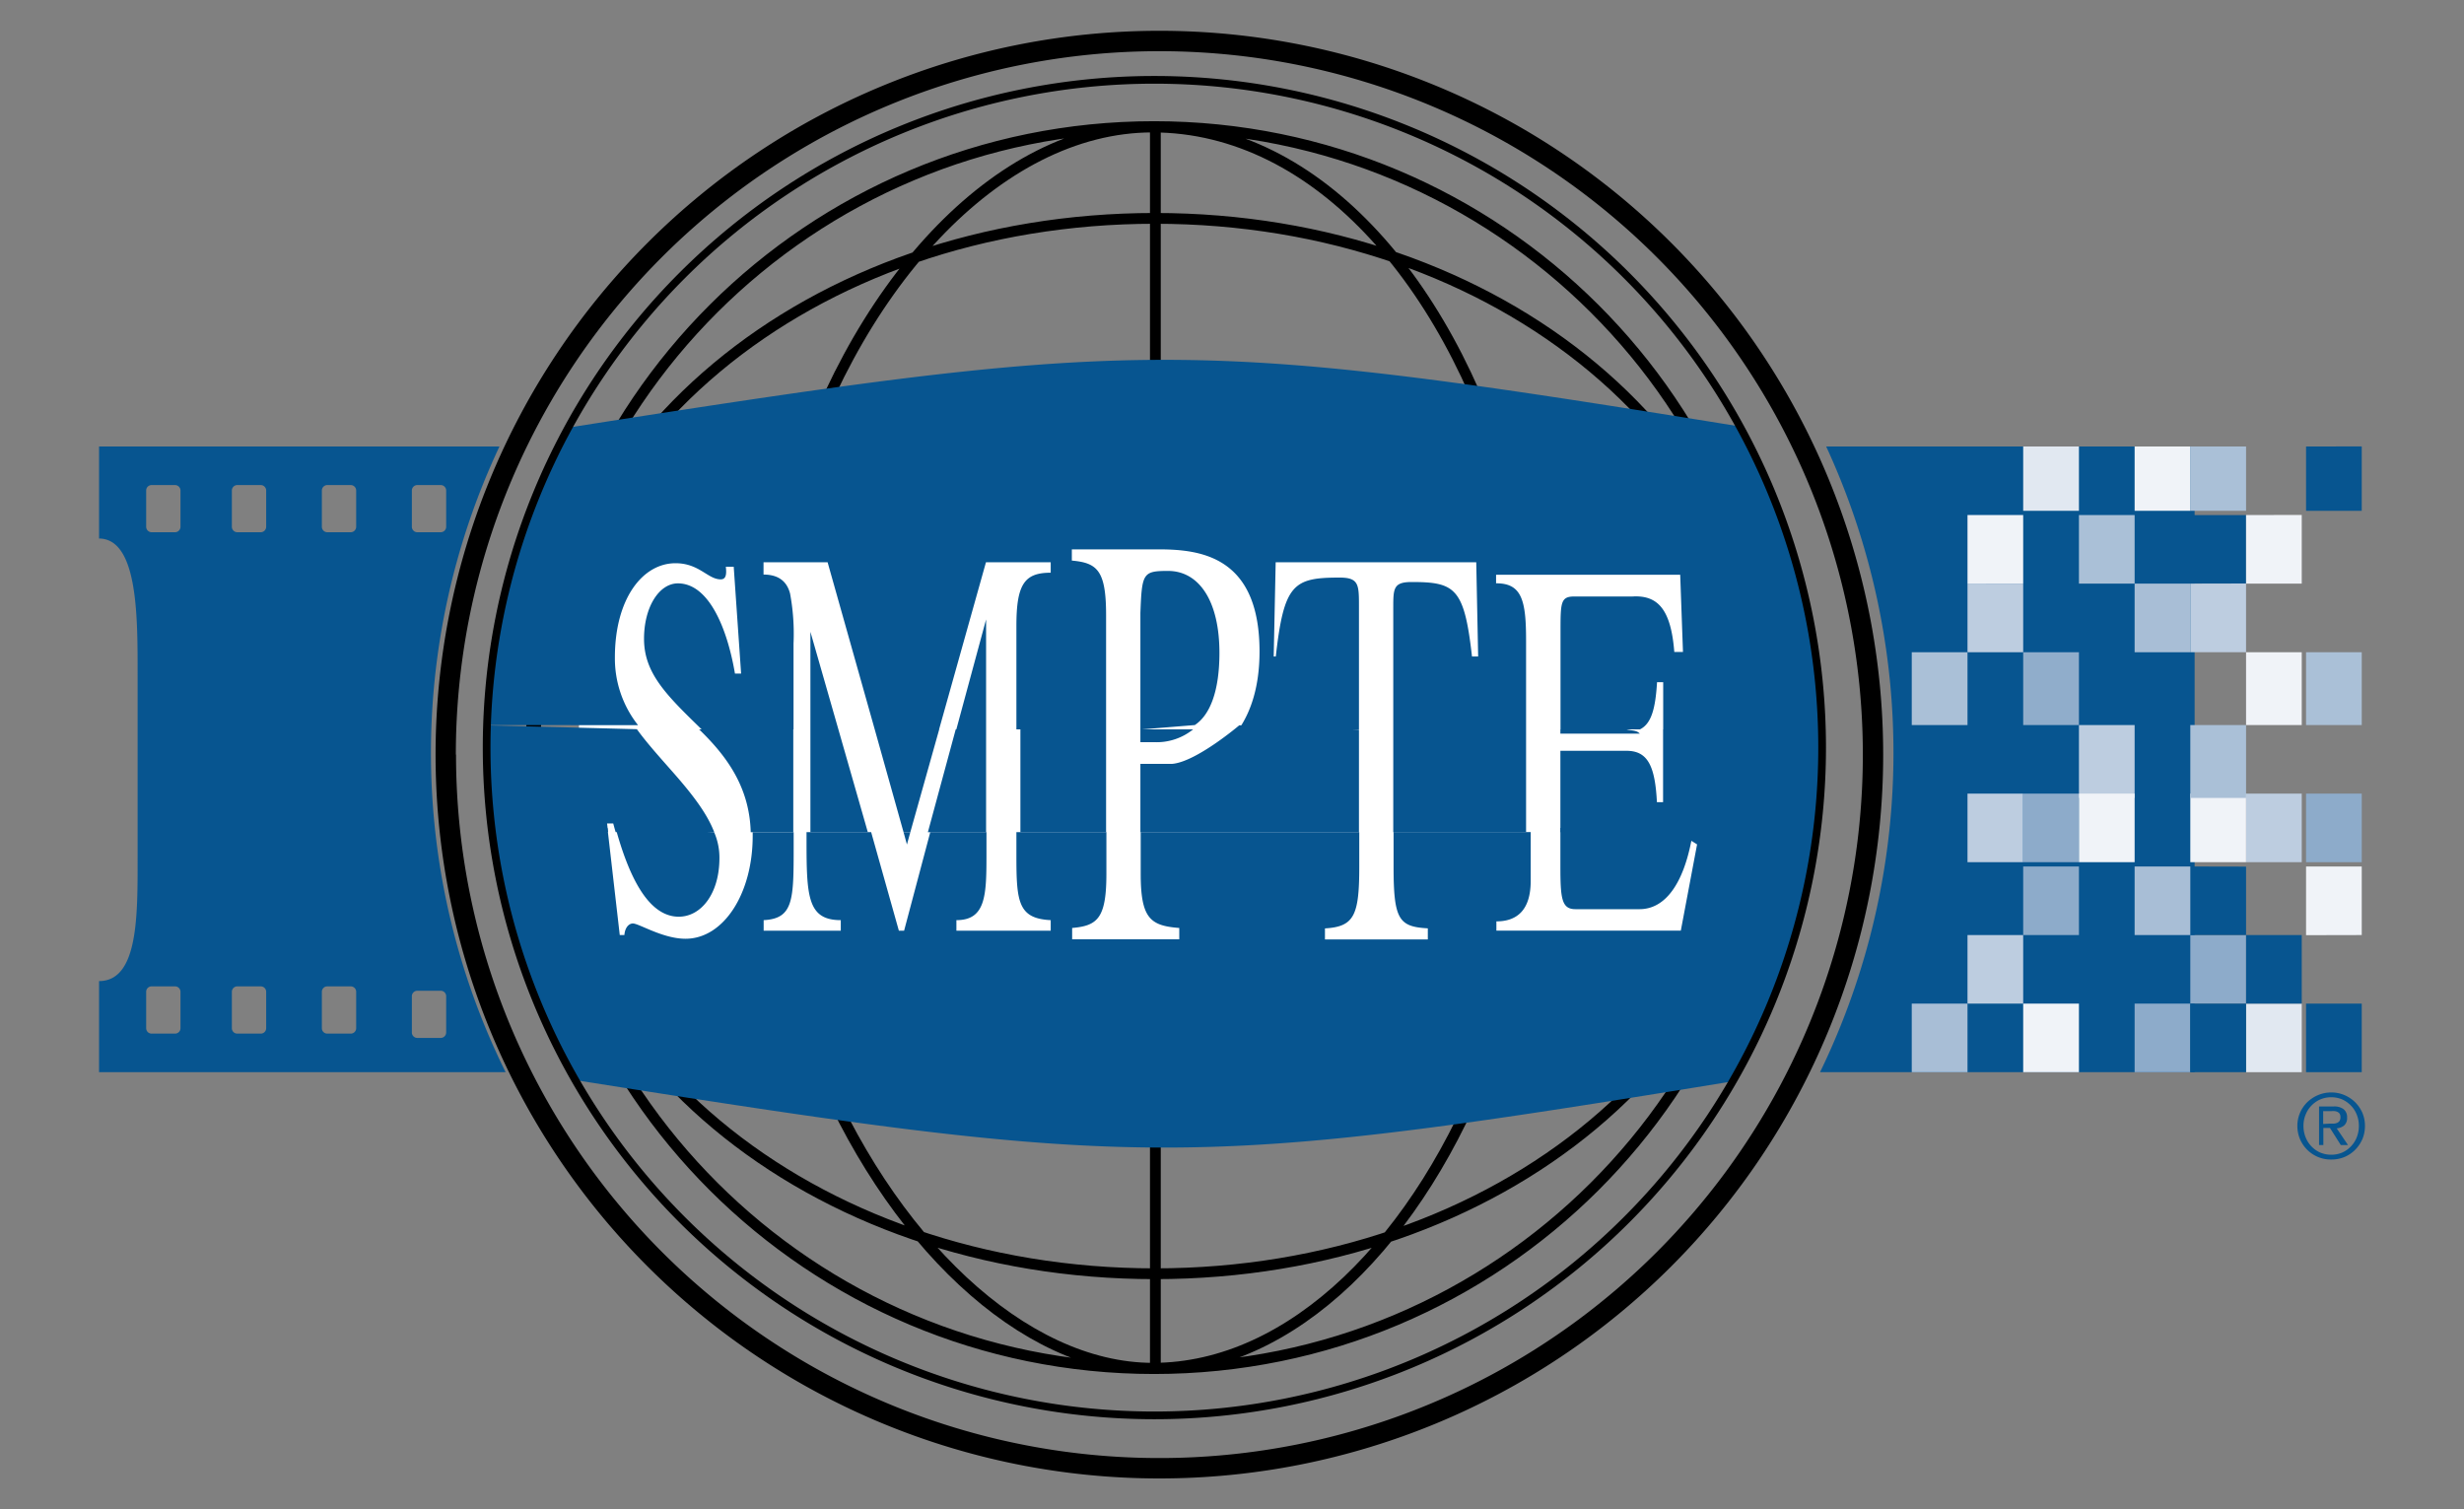<?xml version="1.0" encoding="UTF-8"?> <svg xmlns="http://www.w3.org/2000/svg" xmlns:xlink="http://www.w3.org/1999/xlink" id="Layer_1" data-name="Layer 1" viewBox="0 0 400 245"><rect x="0" y="0" width="400" height="245" fill="#808080" stroke="none"/><defs><style>.cls-1,.cls-3,.cls-6{fill:none;}.cls-2{fill:#fff;}.cls-3,.cls-6{stroke:#000;stroke-miterlimit:3.86;}.cls-3{stroke-width:1.75px;}.cls-4{clip-path:url(#clip-path);}.cls-17,.cls-5{fill:#075590;}.cls-10,.cls-11,.cls-12,.cls-13,.cls-14,.cls-5,.cls-7,.cls-8,.cls-9{fill-rule:evenodd;}.cls-6{stroke-width:1.25px;}.cls-8{fill:#90adcb;}.cls-16,.cls-9{fill:#bdcde0;}.cls-10,.cls-21{fill:#8dabca;}.cls-11,.cls-20{fill:#f0f3f8;}.cls-12,.cls-15{fill:#a8bed6;}.cls-13,.cls-18{fill:#aac0d7;}.cls-14,.cls-19{fill:#e1e8f1;}</style><clipPath id="clip-path"><path class="cls-1" d="M79,121.36a108.4,108.4,0,1,1,108.4,108.4A108.4,108.4,0,0,1,79,121.36Z"></path></clipPath></defs><polygon class="cls-2" points="93.99 87.09 281.13 87.09 281.13 159.44 93.99 159.44 93.99 87.09 93.99 87.09 93.99 87.09"></polygon><path class="cls-3" d="M86.25,121.36c0-55.68,45.26-100.81,101.1-100.81S288.44,65.68,288.44,121.36,243.18,222.17,187.35,222.17,86.25,177,86.25,121.36Zm101.31,52v48m0-200.36V79.44M86.89,121.11c0-49.61,45-85.66,100.59-85.66S288.06,71.5,288.06,121.11s-45,85.66-100.58,85.66-100.59-36-100.59-85.66Zm155,50c-11.32,30.25-32.22,51-54.73,51-21,0-42.93-20.73-55.09-51m-4.39-88.06c10.26-36.43,34.33-62.43,59.4-62.43,26.89,0,49.47,26,58.9,62.43"></path><g class="cls-4"><path class="cls-5" d="M147.78,135.09l-.55,2-.55-2Zm-31.85,0a10.27,10.27,0,0,1,.86,4.2c0,5.81-3,9.52-6.6,9.52-5.13,0-8.23-7-10.26-14.41l16,.69Zm-17.32-.69,2,17.39h.75c.1-1.28.77-1.88,1.38-1.88,1,0,4.86,2.48,8.55,2.48,6.14,0,10.9-7.27,10.9-16.69,0-.2,0-.4,0-.61h6.65v2.28c0,8.67,0,11.75-4.87,12v1.71h12.52v-1.71c-5.4,0-5.56-3.86-5.56-12.95v-1.34h10.49l4.5,16h.85l4.25-16h9.12v4c0,6.43-.2,10.29-4.88,10.29v1.71h15.31v-1.71c-5.24-.26-5.57-2.91-5.57-10.29v-4h14.61v6.76c0,7.24-1.45,8.44-5.56,8.8v1.84h17.39v-1.84c-4.71-.36-6.26-1.56-6.26-8.8v-6.76h35.48v5.63c0,7.93-.84,9.72-5.57,10v1.79h16.7V150.7c-4.7-.26-5.56-1.42-5.56-10v-5.63h22.26V143c0,4.8-2.28,6.57-5.57,6.57v1.5h29.94l2.64-14-.93-.58c-1.27,6.54-4,11.1-8.43,11.1H255.76c-2.26,0-2.45-1.74-2.45-7V134.4h44.87a234.58,234.58,0,0,1-4.49,39.1c-103.8,17.05-104.65,17.05-211.84,0a331.35,331.35,0,0,1-5.12-38.41l21.93-.69Z"></path><path class="cls-5" d="M298.46,118.4c.11,3.16.18,6.31.18,9.39,0,2.48-.05,4.92-.13,7.3h-45.2V121.88h10.74c3.46,0,4.63,2.49,4.93,8.34h1V118.4Zm-32.26.69c-.58-.6-1.29-.45-2.14-.69H253.31v.69Zm-18.46-.69v16.69H226.18V118.4Zm-27.13,0v16.69H185.13V124h5.14c3.9-.3,10.91-6.26,10.91-6.26l19.44.7h0Zm-26.92,0a9.43,9.43,0,0,1-6.28,2.08h-2.28V118.4Zm-14.13,0v16.69H165.65V118.4Zm-19.48,0,0,16.69h-9.45l4.52-16.69Zm-7.61,0-4.69,16.69h-1.1L142,118.4Zm-16.37,0,4.78,16.69h-9.32V118.4Zm-7.32,0v16.69h-6.91c-.2-7.56-4.16-12.6-8.38-16.69Zm-25.37,0c1.57,2.17,3.56,4.38,5.87,7,3.12,3.55,5.47,6.6,6.66,9.67h-16c-.14-.47-.27-.94-.39-1.4h-1l.16,1.39H76.74c-.33-4.88-.53-10-.54-15.06,0-.77,0-1.55,0-2.33l27.2.7Z"></path><path class="cls-5" d="M185.13,118.4V99.51c.24-6.47.4-6.83,4.49-6.83,5,0,8.34,4.83,8.34,13.3,0,6.29-1.57,10.12-4,11.72l-8.57.7h-.24Zm-29.88,0,4.83-17.85,0,17.85Zm-23.69,0V102.56l4.54,15.84Zm-55.33-.7c.29-23,5.62-46.65,5.62-46.65,107.19-16.85,108-16.85,211.84,0a470.13,470.13,0,0,1,4.44,47.35H270v-7.66h-1c-.26,4.35-.94,6.75-2.77,7.66h-12.9V102.64c0-4.81,0-5.81,2.23-5.81H265c4.12-.25,6.26,2.08,6.8,9h1.41l-.45-12.53H242.87v1.39h.06c4.16,0,4.81,2.88,4.81,9.3V118.4H226.18V98.74c0-3.21,0-4.26,3-4.26,7.07,0,8.53,1,9.78,12.09h1l-.31-15.3H207.09l-.32,15.3h.34c1.32-11.79,2.86-12.81,10.36-12.81,3.08,0,3.14,1.11,3.14,4.52V118.4H201.08c2-2.87,3.39-7,3.39-12.63,0-15.49-9.61-16.59-16.42-16.59H174V91c4.11.37,5.56,1.57,5.56,8.85V118.4H165V101.6c0-6.8,1.33-8.63,5.57-8.63v-1.7H160.06l-7.61,27.13H142l-7.65-27.13h-10.4v2c2.43,0,3.8,1.11,4.31,3.09a35.78,35.78,0,0,1,.56,8.09V118.4H113.9l-.57-.56c-5.39-5.24-8.78-8.74-8.78-14.14,0-5.16,2.45-9,5.5-9,5,0,8,7.24,9.26,14.64h1L119.11,92h-1.28c.15,1.31,0,2.05-.83,2.05-2.1,0-3.48-2.62-7.34-2.62-5.38,0-9.84,5.81-9.84,15.29a17.48,17.48,0,0,0,3.76,11Z"></path></g><path class="cls-6" d="M79,121.36a108.4,108.4,0,1,1,108.4,108.4A108.4,108.4,0,0,1,79,121.36Z"></path><path class="cls-7" d="M70.71,122.5A117.5,117.5,0,1,1,188.21,240,117.5,117.5,0,0,1,70.71,122.5Zm3.32,0A114.19,114.19,0,1,0,188.21,8.31,114.18,114.18,0,0,0,74,122.5Z"></path><path class="cls-5" d="M16.08,174.05V159.26c6.38,0,6.26-10.62,6.26-20V109.75c0-9.42.12-22.28-6.26-22.33V72.48h65a116.85,116.85,0,0,0,1,101.57Zm50.78-6.42a.89.89,0,0,0,.91.86h3.77a.89.89,0,0,0,.89-.89v-5.88a.89.89,0,0,0-.89-.89H67.75a.89.89,0,0,0-.89.89v5.91Zm-14.61-.69a.88.88,0,0,0,.91.85h3.78a.88.88,0,0,0,.88-.88V161a.88.88,0,0,0-.88-.88h-3.8a.88.88,0,0,0-.89.88v5.92Zm-14.61,0a.88.88,0,0,0,.91.85h3.78a.88.88,0,0,0,.88-.88V161a.88.88,0,0,0-.88-.88h-3.8a.88.88,0,0,0-.89.88v5.92Zm-13.91,0a.88.88,0,0,0,.91.85h3.77a.88.88,0,0,0,.89-.88V161a.88.88,0,0,0-.89-.88h-3.8a.87.87,0,0,0-.88.88v5.92Zm43.13-81.4a.89.89,0,0,0,.91.86h3.77a.89.89,0,0,0,.89-.89V79.63a.89.89,0,0,0-.89-.89H67.75a.89.89,0,0,0-.89.89v5.91Zm-14.61,0a.89.89,0,0,0,.91.86h3.77a.89.89,0,0,0,.89-.89V79.63a.89.89,0,0,0-.88-.89h-3.8a.89.89,0,0,0-.89.89v5.91Zm-14.61,0a.89.89,0,0,0,.91.86h3.78a.89.89,0,0,0,.88-.89V79.63a.89.89,0,0,0-.88-.89h-3.8a.89.89,0,0,0-.89.89v5.91Zm-13.91,0a.89.89,0,0,0,.91.86h3.77a.89.89,0,0,0,.89-.89V79.63a.89.89,0,0,0-.89-.89h-3.8a.88.88,0,0,0-.88.89v5.91Z"></path><path class="cls-5" d="M296.42,72.48h59.85V174.05H295.46a118.66,118.66,0,0,0,1-101.56Z"></path><polygon class="cls-5" points="346.53 106.57 355.57 106.57 355.57 117.7 346.53 117.7 346.53 106.57 346.53 106.57 346.53 106.57"></polygon><polygon class="cls-8" points="328.44 105.88 337.49 105.88 337.49 117.7 328.44 117.7 328.44 105.88 328.44 105.88 328.44 105.88"></polygon><polygon class="cls-9" points="319.4 151.79 328.44 151.79 328.44 162.92 319.4 162.92 319.4 151.79 319.4 151.79 319.4 151.79"></polygon><polygon class="cls-9" points="319.4 94.74 328.44 94.74 328.44 105.88 319.4 105.88 319.4 94.74 319.4 94.74 319.4 94.74"></polygon><polygon class="cls-9" points="337.49 117.7 346.53 117.7 346.53 129.53 337.49 129.53 337.49 117.7 337.49 117.7 337.49 117.7"></polygon><polygon class="cls-9" points="319.4 128.83 328.44 128.83 328.44 139.96 319.4 139.96 319.4 128.83 319.4 128.83 319.4 128.83"></polygon><polygon class="cls-10" points="328.44 140.66 337.49 140.66 337.49 151.79 328.44 151.79 328.44 140.66 328.44 140.66 328.44 140.66"></polygon><polygon class="cls-10" points="328.44 128.83 337.49 128.83 337.49 139.96 328.44 139.96 328.44 128.83 328.44 128.83 328.44 128.83"></polygon><polygon class="cls-11" points="328.44 162.92 337.49 162.92 337.49 174.05 328.44 174.05 328.44 162.92 328.44 162.92 328.44 162.92"></polygon><polygon class="cls-12" points="310.35 162.92 319.4 162.92 319.4 174.05 310.35 174.05 310.35 162.92 310.35 162.92 310.35 162.92"></polygon><polygon class="cls-13" points="310.35 105.88 319.4 105.88 319.4 117.7 310.35 117.7 310.35 105.88 310.35 105.88 310.35 105.88"></polygon><polygon class="cls-10" points="346.53 162.92 355.57 162.92 355.57 174.05 346.53 174.05 346.53 162.92 346.53 162.92 346.53 162.92"></polygon><polygon class="cls-5" points="374.36 162.92 383.4 162.92 383.4 174.05 374.36 174.05 374.36 162.92 374.36 162.92 374.36 162.92"></polygon><polygon class="cls-10" points="355.57 151.79 364.62 151.79 364.62 162.92 355.57 162.92 355.57 151.79 355.57 151.79 355.57 151.79"></polygon><polygon class="cls-14" points="364.62 162.92 373.66 162.92 373.66 174.05 364.62 174.05 364.62 162.92 364.62 162.92 364.62 162.92"></polygon><polygon class="cls-15" points="346.53 94.74 355.57 94.74 355.57 105.88 346.53 105.88 346.53 94.74 346.53 94.74 346.53 94.74"></polygon><polygon class="cls-16" points="364.62 128.83 373.66 128.83 373.66 139.96 364.62 139.96 364.62 128.83 364.62 128.83 364.62 128.83"></polygon><polygon class="cls-17" points="355.57 83.61 364.62 83.62 364.62 94.74 355.57 94.74 355.57 83.61 355.57 83.61 355.57 83.61"></polygon><polygon class="cls-18" points="337.49 83.61 346.53 83.61 346.53 94.74 337.49 94.74 337.49 83.61 337.49 83.61 337.49 83.61"></polygon><polygon class="cls-16" points="355.57 94.74 364.62 94.72 364.62 105.88 355.57 105.88 355.57 94.74 355.57 94.74 355.57 94.74"></polygon><polygon class="cls-19" points="328.44 72.48 337.49 72.48 337.49 82.92 328.44 82.92 328.44 72.48 328.44 72.48 328.44 72.48"></polygon><polygon class="cls-20" points="319.4 83.61 328.44 83.61 328.44 94.74 319.4 94.75 319.4 83.61 319.4 83.61 319.4 83.61"></polygon><polygon class="cls-20" points="364.62 83.61 373.66 83.59 373.66 94.74 364.62 94.74 364.62 83.61 364.62 83.61 364.62 83.61"></polygon><polygon class="cls-20" points="364.62 105.88 373.66 105.88 373.66 117.7 364.62 117.7 364.62 105.88 364.62 105.88 364.62 105.88"></polygon><polygon class="cls-20" points="355.57 128.83 364.62 128.83 364.62 139.96 355.57 139.96 355.57 128.83 355.57 128.83 355.57 128.83"></polygon><polygon class="cls-17" points="374.36 72.48 383.4 72.47 383.4 82.92 374.36 82.92 374.36 72.48 374.36 72.48 374.36 72.48"></polygon><polygon class="cls-21" points="374.36 128.83 383.4 128.83 383.4 139.96 374.36 139.96 374.36 128.83 374.36 128.83 374.36 128.83"></polygon><polygon class="cls-20" points="374.36 140.66 383.4 140.66 383.4 151.79 374.36 151.81 374.36 140.66 374.36 140.66 374.36 140.66"></polygon><polygon class="cls-18" points="374.36 105.88 383.4 105.88 383.4 117.7 374.36 117.7 374.36 105.88 374.36 105.88 374.36 105.88"></polygon><polygon class="cls-20" points="337.49 128.83 346.53 128.83 346.53 139.96 337.49 139.96 337.49 128.83 337.49 128.83 337.49 128.83"></polygon><polygon class="cls-18" points="355.57 72.48 364.62 72.48 364.62 82.92 355.57 82.92 355.57 72.48 355.57 72.48 355.57 72.48"></polygon><polygon class="cls-17" points="355.57 140.66 364.62 140.68 364.62 151.79 355.57 151.79 355.57 140.66 355.57 140.66 355.57 140.66"></polygon><polygon class="cls-17" points="364.62 151.79 373.66 151.79 373.66 162.92 364.62 162.92 364.62 151.79 364.62 151.79 364.62 151.79"></polygon><polygon class="cls-17" points="355.57 162.92 364.62 162.92 364.62 174.05 355.57 174.05 355.57 162.92 355.57 162.92 355.57 162.92"></polygon><polygon class="cls-15" points="346.53 140.66 355.57 140.66 355.57 151.79 346.53 151.79 346.53 140.66 346.53 140.66 346.53 140.66"></polygon><polygon class="cls-18" points="355.57 117.7 364.62 117.7 364.62 129.53 355.57 129.53 355.57 117.7 355.57 117.7 355.57 117.7"></polygon><polygon class="cls-20" points="346.53 72.48 355.57 72.48 355.57 82.92 346.53 82.92 346.53 72.48 346.53 72.48 346.53 72.48"></polygon><path class="cls-17" d="M378.21,182.4l.66,0a1.85,1.85,0,0,0,.55-.13.85.85,0,0,0,.38-.32,1.08,1.08,0,0,0,.14-.61,1,1,0,0,0-.12-.53.89.89,0,0,0-.34-.3,1.55,1.55,0,0,0-.46-.14,4.73,4.73,0,0,0-.52,0h-1.36v2.09Zm.58-2.78a2.48,2.48,0,0,1,1.68.45,1.64,1.64,0,0,1,.55,1.36,1.57,1.57,0,0,1-.48,1.27,2.22,2.22,0,0,1-1.2.47l1.83,2.71H380l-1.76-2.78h-1.07v2.78h-.7v-6.26Zm-4.5,5a4.48,4.48,0,0,0,.95,1.48,4.36,4.36,0,0,0,1.43,1,4.56,4.56,0,0,0,1.78.35,4.51,4.51,0,0,0,1.77-.35,4.43,4.43,0,0,0,1.42-1,4.48,4.48,0,0,0,.95-1.48,4.92,4.92,0,0,0,.34-1.86,4.75,4.75,0,0,0-.34-1.82,4.43,4.43,0,0,0-.95-1.47,4.56,4.56,0,0,0-1.42-1,4.51,4.51,0,0,0-1.77-.35,4.56,4.56,0,0,0-1.78.35,4.49,4.49,0,0,0-1.43,1,4.43,4.43,0,0,0-.95,1.47,4.76,4.76,0,0,0-.35,1.82,4.93,4.93,0,0,0,.35,1.86Zm-.9-4a5.46,5.46,0,0,1,1.19-1.72,5.75,5.75,0,0,1,1.75-1.14,5.45,5.45,0,0,1,2.12-.42,5.38,5.38,0,0,1,2.12.42,5.54,5.54,0,0,1,1.73,1.14,5.63,5.63,0,0,1,1.19,1.72,5.29,5.29,0,0,1,.43,2.15,5.44,5.44,0,0,1-.43,2.18,5.68,5.68,0,0,1-1.19,1.73,5.4,5.4,0,0,1-1.73,1.15,5.55,5.55,0,0,1-2.12.4,5.42,5.42,0,0,1-3.87-1.55,5.51,5.51,0,0,1-1.19-1.73,5.44,5.44,0,0,1-.44-2.18,5.3,5.3,0,0,1,.44-2.15Z"></path></svg> 